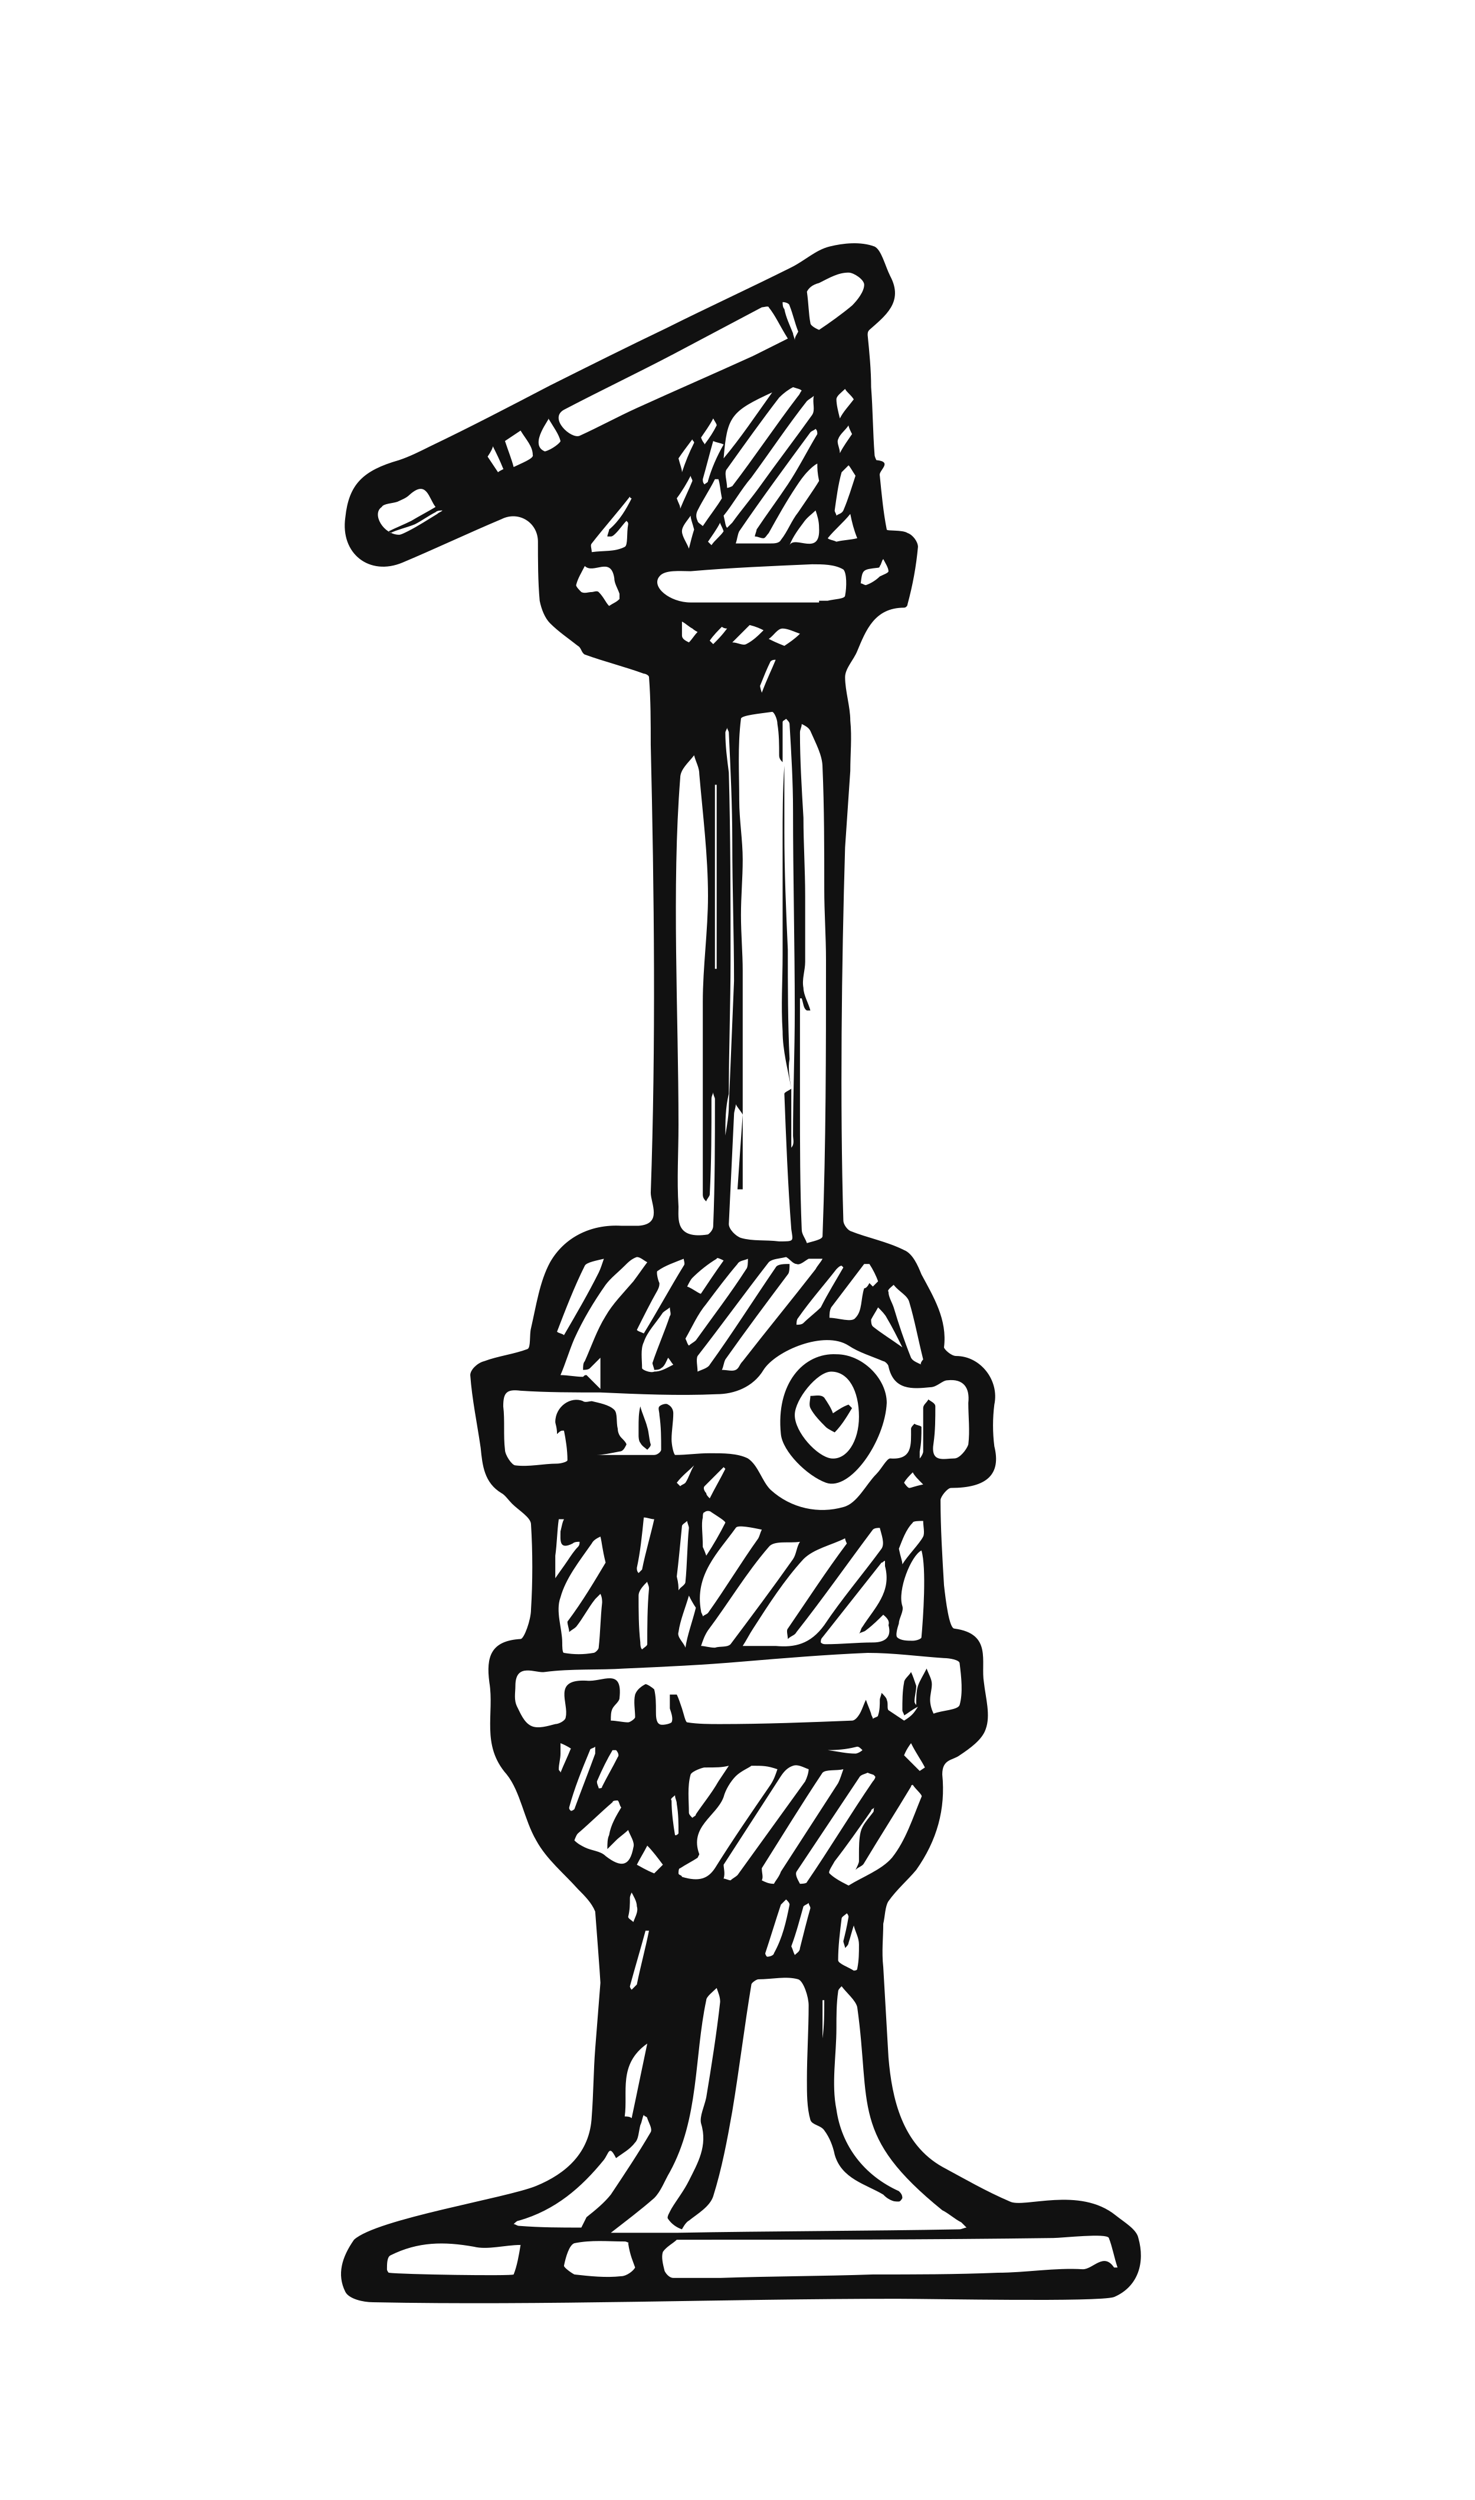 <?xml version="1.0" encoding="utf-8"?>
<!-- Generator: Adobe Illustrator 19.1.0, SVG Export Plug-In . SVG Version: 6.00 Build 0)  -->
<svg version="1.1" id="Layer_1" xmlns="http://www.w3.org/2000/svg" xmlns:xlink="http://www.w3.org/1999/xlink" x="0px" y="0px"
	 width="85px" height="144px" viewBox="0 0 85 144" style="enable-background:new 0 0 85 144;" xml:space="preserve">
<style type="text/css">
	.st0{fill-rule:evenodd;clip-rule:evenodd;fill:#111111;}
</style>
<g>
	<path class="st0" d="M30.9,125.9c1.7-0.7,3.1-1.9,3.2-4c0.1-1.3,0.1-2.6,0.2-3.9c0.1-1.3,0.2-2.5,0.3-3.8c0-0.2-0.3-4.1-0.3-4.1
		c-0.2-0.5-0.6-0.9-1-1.3c-0.8-0.9-1.8-1.7-2.4-2.8c-0.7-1.2-0.9-2.8-1.7-3.8c-1.5-1.7-0.7-3.5-1-5.3c-0.2-1.5,0.1-2.4,1.8-2.5
		c0.2,0,0.6-1.1,0.6-1.7c0.1-1.6,0.1-3.3,0-4.9c0-0.4-0.7-0.8-1.1-1.2c-0.2-0.2-0.4-0.5-0.6-0.6c-1-0.6-1.1-1.6-1.2-2.6
		c-0.2-1.4-0.5-2.8-0.6-4.2c0-0.3,0.4-0.7,0.8-0.8c0.8-0.3,1.7-0.4,2.5-0.7c0.2-0.1,0.1-0.8,0.2-1.2c0.3-1.3,0.5-2.7,1.1-3.8
		c0.8-1.4,2.3-2.2,4.1-2.1c0.3,0,0.7,0,1,0c1.4-0.1,0.7-1.3,0.7-1.9c0.3-8.5,0.2-17.3,0-25.8c0-1.3,0-2.6-0.1-3.9
		c0-0.1-0.2-0.2-0.3-0.2c-1.1-0.4-2.3-0.7-3.4-1.1c-0.2-0.1-0.2-0.4-0.4-0.5c-0.5-0.4-1.1-0.8-1.6-1.3c-0.3-0.3-0.5-0.8-0.6-1.3
		c-0.1-1.1-0.1-2.3-0.1-3.4c0-1.1-1.1-1.8-2.1-1.3c-1.9,0.8-3.8,1.7-5.7,2.5c-1.9,0.8-3.6-0.5-3.3-2.6c0.2-1.9,1-2.7,3.1-3.3
		c0.6-0.2,1.2-0.5,1.8-0.8c2.3-1.1,4.6-2.3,6.9-3.5c2.2-1.1,4.4-2.2,6.7-3.3c2.4-1.2,4.8-2.3,7.2-3.5c0.8-0.4,1.4-1,2.2-1.2
		c0.8-0.2,1.8-0.3,2.6,0c0.4,0.2,0.6,1.1,0.9,1.7c0.8,1.5-0.3,2.3-1.2,3.1c-0.1,0.1-0.1,0.2-0.1,0.3c0.1,1,0.2,2,0.2,3
		c0.1,1.3,0.1,2.6,0.2,3.9c0,0.1,0.1,0.3,0.1,0.3c1,0.1,0.1,0.6,0.2,0.9c0.1,1,0.2,2.1,0.4,3.1c0,0.1,0.9,0,1.2,0.2
		c0.3,0.1,0.6,0.5,0.6,0.8c-0.1,1.1-0.3,2.2-0.6,3.3c0,0.1-0.1,0.2-0.2,0.2c-1.7,0-2.2,1.3-2.7,2.5c-0.2,0.5-0.7,1-0.7,1.5
		c0,0.8,0.3,1.7,0.3,2.5c0.1,1,0,1.9,0,2.9c-0.1,1.5-0.2,2.9-0.3,4.4c-0.2,6.7-0.3,14.8-0.1,21.5c0,0.2,0.2,0.5,0.4,0.6
		c1,0.4,2.1,0.6,3.1,1.1c0.5,0.2,0.8,0.9,1,1.4c0.7,1.3,1.5,2.6,1.3,4.2c0,0.1,0.4,0.5,0.7,0.5c1.4,0,2.5,1.4,2.2,2.8
		c-0.1,0.8-0.1,1.6,0,2.4c0.4,1.6-0.4,2.4-2.5,2.4c-0.2,0-0.6,0.5-0.6,0.7c0,1.6,0.1,3.2,0.2,4.9c0.1,0.9,0.3,2.5,0.6,2.5
		c2.2,0.3,1.5,1.9,1.7,3.1c0.1,0.9,0.4,1.9,0.1,2.7c-0.2,0.6-0.9,1.1-1.5,1.5c-0.4,0.3-1,0.2-1,1.1c0.2,2-0.3,3.8-1.5,5.5
		c-0.5,0.6-1.1,1.1-1.6,1.8c-0.2,0.3-0.2,0.9-0.3,1.3c0,0.8-0.1,1.6,0,2.5c0.1,1.7,0.2,3.5,0.3,5.2c0.2,2.4,0.8,5,3.1,6.3
		c1.3,0.7,2.5,1.4,3.9,2c0.8,0.4,4-0.9,6.1,0.8c0.5,0.4,1.2,0.8,1.3,1.3c0.4,1.4,0,2.8-1.4,3.4c-0.9,0.3-10.4,0.1-12.5,0.1
		c-9.9,0-20.4,0.4-30.2,0.2c-0.6,0-1.4-0.2-1.6-0.6c-0.5-1-0.2-2,0.5-3C21.7,127.8,29.2,126.6,30.9,125.9L30.9,125.9z M45.6,62.7
		L45.6,62.7L45.6,62.7c0,1.1,0,2.3,0,3.4c0.2-0.2,0.1-0.5,0.1-0.7c0-2.4,0.1-4.8,0.1-7.2c0-3.8-0.1-7.7-0.1-11.5
		c0-1.7-0.1-3.3-0.2-5c0-0.1-0.1-0.2-0.2-0.3c-0.1,0.1-0.2,0.1-0.2,0.2c0,0.6,0,1.3,0,1.9c0,0.1,0,0.2,0,0.4
		c-0.1-0.1-0.2-0.2-0.2-0.4c0-0.6,0-1.2-0.1-1.8c0-0.3-0.2-0.7-0.3-0.7c-0.7,0.1-1.8,0.2-1.8,0.4c-0.2,1.6-0.1,3.1-0.1,4.7
		c0,1.1,0.2,2.3,0.2,3.4c0,1.1-0.1,2.1-0.1,3.2c0,1.1,0.1,2.2,0.1,3.2c0,1.3,0,2.5,0,3.8c0,1.5,0,3,0,4.5l0,0
		c-0.1-0.2-0.3-0.4-0.4-0.6c0,0.2-0.1,0.4-0.1,0.6c-0.1,2.1-0.2,4.2-0.3,6.3c0,0.3,0.4,0.7,0.7,0.8c0.7,0.2,1.4,0.1,2.2,0.2
		c0.9,0,0.8,0,0.7-0.7c-0.2-2.6-0.3-5.2-0.4-7.8C45.2,62.9,45.5,62.8,45.6,62.7L45.6,62.7z M49.4,115.6c-0.1-0.4-0.6-0.8-0.9-1.2
		c-0.1,0.1-0.2,0.2-0.2,0.3c-0.1,0.7-0.1,1.4-0.1,2.1c0,1.6-0.3,3.2,0,4.7c0.3,2.1,1.6,3.8,3.6,4.7c0.1,0.1,0.2,0.2,0.2,0.4
		c0,0-0.1,0.2-0.2,0.2c-0.2,0-0.3,0-0.5-0.1c-0.2-0.1-0.3-0.2-0.4-0.3c-1-0.6-2.4-0.9-2.8-2.3c-0.1-0.5-0.3-1-0.6-1.4
		c-0.2-0.3-0.7-0.3-0.8-0.6c-0.2-0.7-0.2-1.5-0.2-2.3c0-1.4,0.1-2.9,0.1-4.3c0-0.5-0.3-1.4-0.6-1.5c-0.7-0.2-1.5,0-2.3,0
		c-0.1,0-0.4,0.2-0.4,0.3c-0.4,2.4-0.7,4.9-1.1,7.3c-0.3,1.7-0.6,3.3-1.1,4.9c-0.2,0.6-0.9,1-1.4,1.4c-0.2,0.1-0.4,0.5-0.4,0.5
		c-0.3-0.1-0.6-0.3-0.8-0.6c-0.1-0.1,0.1-0.4,0.2-0.6c0.3-0.5,0.7-1,1-1.6c0.5-1,1.1-2,0.7-3.3c-0.1-0.4,0.2-1,0.3-1.5
		c0.3-1.8,0.6-3.7,0.8-5.5c0-0.3-0.1-0.5-0.2-0.8c-0.2,0.2-0.6,0.5-0.6,0.7c-0.7,3.3-0.4,6.8-2.1,9.9c-0.3,0.5-0.5,1.1-0.9,1.5
		c-0.8,0.7-1.6,1.3-2.5,2c1.3,0,2.6,0,3.8,0c5.4-0.1,10.9-0.1,16.3-0.2c0.1,0,0.3-0.1,0.4-0.1c-0.1-0.1-0.2-0.2-0.3-0.3
		c-0.4-0.2-0.7-0.5-1.1-0.7C49,123,50.2,121.3,49.4,115.6L49.4,115.6z M34.4,83.8L34.4,83.8c0.9,0,2.1,0,3.3,0
		c0.2,0,0.4-0.2,0.4-0.3c0-0.7,0-1.3-0.1-2c0-0.2-0.1-0.4,0-0.5c0.1-0.1,0.4-0.2,0.5-0.1c0.2,0.1,0.3,0.3,0.3,0.5
		c0,0.5-0.1,1-0.1,1.5c0,0.3,0.1,0.8,0.2,0.9c0.7,0,1.3-0.1,2-0.1c0.8,0,1.6,0,2.2,0.3c0.6,0.4,0.8,1.3,1.3,1.8
		c1.2,1.1,2.8,1.4,4.2,1c0.8-0.2,1.3-1.3,1.9-1.9c0.3-0.3,0.6-0.9,0.8-0.9c1.3,0.1,1.2-0.8,1.2-1.7c0-0.1,0.1-0.2,0.2-0.3
		c0.1,0.1,0.4,0.1,0.4,0.2c0,0.5,0,0.9-0.1,1.4c0,0.1,0,0.3,0,0.4c0.1-0.1,0.2-0.3,0.2-0.4c0-0.8,0-1.6,0-2.5c0-0.2,0.2-0.3,0.3-0.5
		c0.1,0.1,0.4,0.2,0.4,0.4c0,0.7,0,1.4-0.1,2.1c-0.2,1.2,0.6,0.9,1.2,0.9c0.3,0,0.7-0.5,0.8-0.8c0.1-0.8,0-1.6,0-2.4
		c0.1-0.9-0.3-1.4-1.2-1.3c-0.3,0-0.6,0.4-1,0.4c-1,0.1-2.1,0.2-2.4-1.2c0-0.1-0.2-0.3-0.3-0.3c-0.7-0.3-1.4-0.5-2-0.9
		c-1.4-0.9-4.2,0.3-4.9,1.4c-0.6,1-1.7,1.4-2.7,1.4c-2.2,0.1-4.5,0-6.7-0.1c-1.5,0-3.1,0-4.6-0.1c-0.8-0.1-1,0.1-1,0.9
		c0.1,0.8,0,1.7,0.1,2.5c0,0.3,0.4,0.9,0.6,0.9c0.8,0.1,1.6-0.1,2.4-0.1c0.2,0,0.6-0.1,0.6-0.2c0-0.6-0.1-1.2-0.2-1.7
		c0,0-0.1,0-0.1,0c-0.1,0-0.2,0.1-0.3,0.2C32.1,82.2,32,82,32,81.9c0-0.9,0.9-1.5,1.6-1.2c0.1,0.1,0.4,0,0.5,0
		c0.4,0.1,1,0.2,1.3,0.5c0.2,0.2,0.1,0.7,0.2,1.1c0,0.2,0.1,0.4,0.2,0.5c0.1,0.1,0.3,0.3,0.3,0.4c-0.1,0.2-0.2,0.4-0.4,0.4
		C35.2,83.7,34.7,83.8,34.4,83.8L34.4,83.8z M52.9,98.3L52.9,98.3c-0.4,0.2-0.6,0.4-0.8,0.5c0-0.1-0.1-0.2-0.1-0.3
		c0-0.5,0-1.1,0.1-1.6c0-0.2,0.3-0.4,0.4-0.6c0.1,0.2,0.2,0.5,0.3,0.8c0,0.3-0.1,0.6-0.1,0.9c0,0.1,0.1,0.2,0.1,0.2
		c0-0.4,0-0.8,0.1-1.1c0.1-0.3,0.3-0.6,0.5-1c0.1,0.3,0.3,0.6,0.3,0.9c0,0.3-0.1,0.6-0.1,0.9c0,0.3,0.1,0.6,0.2,0.8
		c0.5-0.2,1.4-0.2,1.5-0.5c0.2-0.7,0.1-1.6,0-2.4c0-0.2-0.6-0.3-0.9-0.3c-1.5-0.1-2.9-0.3-4.4-0.3c-2.4,0.1-4.8,0.3-7.2,0.5
		c-2.3,0.2-4.5,0.3-6.8,0.4c-1.5,0.1-3.1,0-4.6,0.2c-0.5,0.1-1.7-0.6-1.7,0.8c0,0.4-0.1,0.8,0.1,1.2c0.2,0.4,0.4,0.9,0.8,1.1
		c0.4,0.2,1,0,1.4-0.1c0.2,0,0.6-0.2,0.6-0.4c0.2-0.8-0.8-2.2,1.2-2.1c0.9,0.1,2.1-0.8,1.9,1c0,0.2-0.3,0.4-0.4,0.6
		c-0.1,0.2-0.1,0.4-0.1,0.7c0.3,0,0.7,0.1,1,0.1c0.1,0,0.4-0.2,0.4-0.3c0-0.4-0.1-0.9,0-1.3c0.1-0.3,0.4-0.5,0.6-0.6
		c0.1,0,0.4,0.2,0.5,0.3c0.1,0.4,0.1,0.8,0.1,1.3c0,0.2,0,0.6,0.2,0.7c0.1,0.1,0.6,0,0.7-0.1c0.1-0.2,0-0.5-0.1-0.8
		c0-0.3,0-0.5,0-0.8c0.1,0,0.4,0,0.4,0c0.1,0.2,0.2,0.5,0.3,0.8c0.1,0.3,0.2,0.8,0.3,0.8c0.6,0.1,1.3,0.1,1.9,0.1
		c2.5,0,5.1-0.1,7.6-0.2c0.2,0,0.4-0.3,0.5-0.5c0.1-0.2,0.2-0.5,0.3-0.7c0.1,0.3,0.2,0.5,0.3,0.8c0,0.1,0.1,0.2,0.1,0.3
		c0.1-0.1,0.3-0.1,0.3-0.2c0.1-0.3,0.1-0.6,0.1-0.9c0-0.1,0.1-0.3,0.1-0.4c0.1,0.1,0.3,0.3,0.3,0.4c0.1,0.2,0,0.5,0.1,0.6
		c0.3,0.2,0.6,0.4,0.9,0.6C52.6,98.8,52.7,98.6,52.9,98.3L52.9,98.3z M39,129L39,129c-0.2,0.2-0.6,0.4-0.8,0.7
		c-0.1,0.3,0,0.7,0.1,1.1c0.1,0.2,0.3,0.4,0.5,0.4c0.9,0,1.8,0,2.7,0c2.9-0.1,5.9-0.1,8.8-0.2c2.4,0,4.8,0,7.2-0.1
		c1.6,0,3.3-0.3,4.9-0.2c0.6,0,1.2-1,1.8-0.1c0,0,0.1,0,0.2,0c-0.2-0.6-0.3-1.2-0.5-1.7c-0.1-0.3-2.7,0-3.2,0
		C53.6,129,46.3,129,39,129L39,129z M40.8,71.1L40.8,71.1c0,0,0.3-0.2,0.3-0.5c0.1-2.4,0.1-4.8,0.1-7.3c0-0.1-0.1-0.2-0.1-0.4
		c0,0.1-0.1,0.2-0.1,0.4c0,1.8,0,3.6-0.1,5.5c0,0.1-0.2,0.3-0.2,0.4c-0.1-0.1-0.2-0.2-0.2-0.4c0-0.6,0-1.3,0-1.9c0-3.1,0-6.1,0-9.2
		c0-2,0.3-4.1,0.3-6.1c0-2.3-0.3-4.7-0.5-7c0-0.4-0.2-0.7-0.3-1.1c-0.3,0.4-0.8,0.8-0.8,1.3c-0.5,6.3-0.1,13.6-0.1,20
		c0,1.6-0.1,3.1,0,4.7C39.1,70.2,38.9,71.4,40.8,71.1L40.8,71.1z M46.2,57.5L46.2,57.5c0,0-0.1,0-0.1,0c0,2,0,4,0,6
		c0,2.4,0,4.9,0.1,7.3c0,0.3,0.2,0.5,0.3,0.8c0.3-0.1,0.9-0.2,0.9-0.4c0.2-5.3,0.2-10.6,0.2-15.9c0-1.4-0.1-2.7-0.1-4.1
		c0-2.3,0-4.7-0.1-7c0-0.7-0.4-1.4-0.7-2.1c-0.1-0.2-0.3-0.3-0.5-0.4c0,0.2-0.1,0.3-0.1,0.5c0,1.6,0.1,3.2,0.2,4.9
		c0,1.5,0.1,3,0.1,4.5c0,1.3,0,2.5,0,3.8c0,0.5-0.2,1-0.1,1.5c0,0.4,0.3,0.9,0.4,1.3c-0.1,0-0.1,0-0.2,0
		C46.3,58.1,46.3,57.8,46.2,57.5L46.2,57.5z M45.4,19.5L45.4,19.5c-0.5-0.8-0.7-1.3-1.1-1.8c0-0.1-0.3,0-0.4,0
		c-1.7,0.9-3.4,1.8-5.1,2.7c-2.1,1.1-4.2,2.1-6.3,3.2c-0.9,0.5,0.4,1.7,0.9,1.5c1.1-0.5,2.2-1.1,3.3-1.6c2.2-1,4.5-2,6.7-3
		C44,20.2,44.6,19.9,45.4,19.5L45.4,19.5z M44.7,94.8L44.7,94.8c1.1,0.1,2-0.1,2.8-1.2c1-1.5,2.2-2.9,3.3-4.4c0.2-0.3,0-0.8-0.1-1.2
		c-0.1,0-0.3,0-0.4,0.1c-1.5,2-2.9,4-4.4,5.9c-0.1,0.2-0.3,0.2-0.5,0.4c0-0.2-0.1-0.5,0-0.6c1.1-1.6,2.2-3.3,3.4-4.9
		c0,0-0.1-0.2-0.1-0.3c-0.8,0.4-1.8,0.6-2.4,1.2c-1.1,1.2-2,2.6-2.9,4c-0.2,0.3-0.4,0.7-0.6,1c0.3,0,0.7,0,1,0
		C44.1,94.8,44.4,94.8,44.7,94.8L44.7,94.8z M47.2,34.7L47.2,34.7c0,0,0-0.1,0-0.1c0.2,0,0.3,0,0.5,0c0.4-0.1,1-0.1,1-0.3
		c0.1-0.5,0.1-1.3-0.1-1.5c-0.5-0.3-1.2-0.3-1.8-0.3c-2.3,0.1-4.7,0.2-7,0.4c-0.6,0-1.5-0.1-1.8,0.3c-0.5,0.6,0.6,1.5,1.8,1.5
		C42.2,34.7,44.7,34.7,47.2,34.7L47.2,34.7z M45.3,72.4L45.3,72.4c-0.4,0.1-0.8,0.1-1,0.3c-1.4,1.8-2.7,3.6-4.1,5.4
		c-0.1,0.2,0,0.6,0,0.9c0.2-0.1,0.6-0.2,0.7-0.4c1.3-1.8,2.5-3.7,3.8-5.6c0.1-0.2,0.5-0.2,0.8-0.2c0,0.2,0,0.5-0.1,0.6
		c-1.2,1.6-2.4,3.2-3.6,4.9c-0.1,0.2-0.1,0.4-0.2,0.6c0.3,0,0.6,0.1,0.8,0c0.2-0.1,0.2-0.3,0.4-0.5c1.4-1.8,2.8-3.5,4.2-5.3
		c0.1-0.2,0.3-0.4,0.4-0.6c-0.3,0-0.6,0-0.8,0c-0.2,0.1-0.5,0.4-0.7,0.3C45.7,72.8,45.5,72.5,45.3,72.4L45.3,72.4z M29.6,131
		c0.2-0.5,0.3-1.1,0.4-1.7c-0.9,0-1.9,0.3-2.7,0.1c-1.7-0.3-3.2-0.3-4.8,0.5c-0.2,0.1-0.2,0.5-0.2,0.8c0,0.1,0.1,0.2,0.1,0.2
		C23.1,131,29.5,131.1,29.6,131L29.6,131z M43.3,101.7L43.3,101.7c-0.1,0.1-0.6,0.3-0.9,0.6c-0.3,0.3-0.6,0.8-0.7,1.2
		c-0.4,1.1-2,1.7-1.4,3.3c0,0-0.1,0.2-0.1,0.2c-0.3,0.2-0.7,0.4-1,0.6c-0.1,0-0.1,0.2-0.1,0.3c0,0.1,0.2,0.1,0.2,0.2
		c1,0.3,1.5,0.1,1.9-0.5c1-1.6,2.1-3.2,3.2-4.8c0.2-0.3,0.3-0.6,0.4-0.9C44.2,101.7,44,101.7,43.3,101.7L43.3,101.7z M33.5,128.3
		L33.5,128.3c0.1-0.2,0.2-0.4,0.3-0.6c0.5-0.4,1-0.8,1.4-1.3c0.8-1.2,1.6-2.4,2.3-3.6c0.1-0.2-0.1-0.5-0.2-0.8
		c0-0.1-0.2-0.1-0.2-0.2c-0.1,0.2-0.1,0.4-0.2,0.6c-0.1,0.4-0.1,0.8-0.3,1c-0.3,0.4-0.7,0.6-1.1,0.9c-0.4-0.8-0.4-0.3-0.7,0.1
		c-1.3,1.6-2.8,2.9-4.9,3.5c-0.1,0-0.2,0.1-0.3,0.2c0.1,0,0.2,0.1,0.3,0.1C31.2,128.3,32.3,128.3,33.5,128.3L33.5,128.3z M41.2,94.9
		L41.2,94.9c0.3-0.1,0.7,0,0.9-0.2c1.2-1.6,2.4-3.2,3.6-4.9c0.2-0.3,0.2-0.7,0.4-1c-0.6,0.1-1.5-0.1-1.8,0.3
		c-1.3,1.5-2.3,3.2-3.5,4.8c-0.2,0.3-0.3,0.6-0.4,0.9C40.6,94.8,40.9,94.9,41.2,94.9L41.2,94.9z M34.9,90L34.9,90
		c-0.2-0.8-0.2-1.1-0.3-1.5c-0.2,0.1-0.4,0.2-0.5,0.4c-0.7,1-1.5,2-1.8,3.1c-0.3,0.8,0.1,1.8,0.1,2.6c0,0.2,0,0.6,0.1,0.6
		c0.6,0.1,1.1,0.1,1.7,0c0.1,0,0.3-0.2,0.3-0.3c0.1-0.9,0.1-1.7,0.2-2.6c0-0.1,0-0.3-0.1-0.5c-0.1,0.1-0.2,0.2-0.3,0.3
		c-0.4,0.5-0.7,1.1-1.1,1.6c-0.1,0.1-0.3,0.2-0.4,0.3c0-0.2-0.1-0.4-0.1-0.6C33.6,92.2,34.3,91,34.9,90L34.9,90z M47.2,27.7
		L47.2,27.7c-0.1-0.5-0.1-0.7-0.1-1c-0.2,0.1-0.4,0.3-0.5,0.4c-0.3,0.3-0.5,0.6-0.7,0.9c-0.6,0.9-1.1,1.8-1.6,2.7
		c-0.1,0.1-0.2,0.3-0.3,0.3c-0.2,0-0.3-0.1-0.5-0.1c0-0.1,0.1-0.3,0.1-0.4c0.6-0.9,1.2-1.7,1.8-2.6c0.6-0.9,1.1-1.9,1.7-2.9
		c0-0.1,0-0.2-0.1-0.3c-0.1,0.1-0.2,0.1-0.3,0.2c-1.4,1.9-2.8,3.8-4.1,5.7c-0.1,0.2-0.1,0.4-0.2,0.7c0.2,0,0.4,0,0.5,0
		c0.5,0,1,0,1.5,0c0.2,0,0.5,0,0.6-0.2c0.4-0.5,0.6-1.1,1-1.6C46.4,28.9,46.9,28.2,47.2,27.7L47.2,27.7z M33.8,79.2L33.8,79.2
		c0.3,0.3,0.5,0.5,0.8,0.8c0-0.4,0-0.8,0-1.3c0-0.2,0-0.3,0-0.5c-0.2,0.2-0.4,0.4-0.6,0.6c-0.1,0.1-0.3,0.1-0.4,0.1
		c0-0.2,0-0.4,0.1-0.5c0.4-0.9,0.7-1.8,1.2-2.6c0.4-0.7,1-1.3,1.6-2c0.3-0.4,0.5-0.7,0.8-1.1c-0.2-0.1-0.4-0.3-0.6-0.3
		c-0.3,0.1-0.5,0.3-0.7,0.5c-0.4,0.4-0.8,0.7-1.1,1.1c-0.7,1-1.3,2-1.8,3.1c-0.3,0.7-0.5,1.4-0.8,2.1c0.4,0,0.9,0.1,1.3,0.1
		C33.7,79.2,33.7,79.2,33.8,79.2L33.8,79.2z M48.9,108.6L48.9,108.6c0.8-0.5,1.9-0.9,2.5-1.6c0.8-1,1.2-2.3,1.7-3.5
		c0.1-0.1-0.3-0.4-0.5-0.7c0,0-0.1,0-0.1,0.1c-0.9,1.5-1.8,2.9-2.7,4.4c-0.1,0.2-0.3,0.2-0.5,0.4c0.1-0.2,0.2-0.4,0.2-0.5
		c0-0.1,0-0.2,0-0.4c0-0.4,0-0.9,0.1-1.3c0.1-0.4,0.4-0.7,0.7-1.1c0.1-0.1,0-0.2,0.1-0.3c-0.1,0.1-0.2,0.1-0.2,0.2
		c-0.7,1-1.4,2-2.1,2.9c-0.1,0.2-0.4,0.6-0.3,0.7C48,108.1,48.3,108.3,48.9,108.6L48.9,108.6z M43.9,108.3L43.9,108.3
		c0.2,0.1,0.4,0.2,0.7,0.2c0.1-0.2,0.3-0.4,0.4-0.7c1.1-1.7,2.2-3.4,3.3-5.1c0.1-0.2,0.2-0.5,0.3-0.8c-0.4,0.1-1,0-1.2,0.2
		c-1.2,1.8-2.3,3.6-3.5,5.5C43.9,107.9,44,108.1,43.9,108.3L43.9,108.3z M50.9,93L50.9,93c-0.3,0.3-0.6,0.6-1,0.9
		c-0.1,0.1-0.3,0.1-0.4,0.2c0.1-0.1,0.1-0.3,0.2-0.4c0.7-1.1,1.7-2,1.3-3.5c0-0.1,0-0.2,0-0.3c-0.1,0-0.1,0.1-0.2,0.1
		c-1.1,1.4-2.3,2.9-3.4,4.3c-0.1,0.1-0.1,0.2-0.1,0.3c0.1,0.1,0.2,0.1,0.3,0.1c0.9,0,1.8-0.1,2.7-0.1c0.7,0,1.1-0.3,0.9-1
		C51.3,93.3,51,93.1,50.9,93L50.9,93z M41.7,108.2L41.7,108.2c0.1,0,0.3,0.1,0.4,0.1c0.1-0.1,0.3-0.2,0.4-0.3
		c1.3-1.8,2.6-3.6,3.9-5.4c0.1-0.2,0.2-0.5,0.2-0.7c-0.3-0.1-0.6-0.3-0.9-0.2c-0.3,0.1-0.5,0.3-0.7,0.6c-1.1,1.7-2.2,3.4-3.3,5.1
		C41.7,107.6,41.8,107.9,41.7,108.2L41.7,108.2z M40.4,92.8L40.4,92.8c0,0.1,0.1,0.2,0.1,0.3c0.1-0.1,0.2-0.1,0.3-0.2
		c1-1.4,1.9-2.9,2.9-4.3c0.1-0.2,0.1-0.3,0.2-0.5c-0.5-0.1-1.4-0.3-1.5-0.1C41.4,89.4,40,90.7,40.4,92.8L40.4,92.8z M36.2,129.2
		L36.2,129.2c0.1,0-0.1-0.1-0.2-0.1c-1,0-1.9-0.1-2.9,0.1c-0.3,0.1-0.5,0.8-0.6,1.3c0,0.1,0.4,0.4,0.6,0.5c0.9,0.1,1.8,0.2,2.7,0.1
		c0.3,0,0.7-0.3,0.8-0.5C36.5,130.3,36.3,129.9,36.2,129.2L36.2,129.2z M46.5,16.8L46.5,16.8c0.1,0.7,0.1,1.3,0.2,1.8
		c0,0.2,0.5,0.4,0.5,0.4c0.6-0.4,1.3-0.9,1.9-1.4c0.3-0.3,0.7-0.8,0.7-1.2c0-0.3-0.6-0.7-0.9-0.7c-0.6,0-1.1,0.3-1.7,0.6
		C46.8,16.4,46.6,16.6,46.5,16.8L46.5,16.8z M50,102.1L50,102.1c-0.2,0.1-0.4,0.1-0.5,0.3c-1.2,1.8-2.4,3.6-3.6,5.4
		c-0.1,0.2,0.1,0.5,0.2,0.7c0,0,0.4,0,0.4-0.1c1.3-1.9,2.5-3.9,3.8-5.8c0.1-0.1,0.2-0.3,0.1-0.3C50.4,102.2,50.2,102.2,50,102.1
		L50,102.1z M41.7,29.7L41.7,29.7c0.1,0.4,0.1,0.6,0.2,0.7c0.1-0.1,0.2-0.2,0.3-0.3c0.5-0.7,1.1-1.4,1.6-2.1c1-1.4,2-2.7,3-4.1
		c0.2-0.3,0-0.7,0.1-1.1c-0.1,0.1-0.3,0.2-0.4,0.3c-1.1,1.4-2.1,2.9-3.2,4.4C42.7,28.2,42.2,29.1,41.7,29.7L41.7,29.7z M41.8,65.4
		L41.8,65.4C41.8,65.4,41.8,65.4,41.8,65.4c0.1-0.6,0.2-1.2,0.2-1.7c0.1-2.4,0.2-4.8,0.3-7.2c0-2.7-0.1-5.3-0.1-8
		c0-2.1-0.1-4.2-0.2-6.3c0-0.1-0.1-0.2-0.1-0.3c0,0.1-0.1,0.2-0.1,0.3c0,0.8,0.1,1.5,0.2,2.3c0.1,3.6,0.1,7.2,0.1,10.8
		c0,2.6-0.1,5.1-0.1,7.7C41.8,63.8,41.8,64.6,41.8,65.4L41.8,65.4z M35.8,104.1L35.8,104.1c-0.1-0.1-0.1-0.3-0.2-0.4
		c-0.1,0-0.3,0-0.3,0.1c-0.7,0.6-1.3,1.2-2,1.8c-0.1,0.1-0.2,0.4-0.2,0.4c0.2,0.2,0.4,0.3,0.6,0.4c0.4,0.2,0.9,0.2,1.2,0.5
		c0.9,0.7,1.4,0.6,1.6-0.5c0.1-0.3-0.2-0.7-0.3-1c-0.2,0.2-0.5,0.4-0.7,0.6c-0.2,0.2-0.4,0.4-0.5,0.5c0-0.3,0-0.6,0.1-0.8
		C35.2,105.1,35.5,104.6,35.8,104.1L35.8,104.1z M53.1,89.3c-0.6,0.3-1.4,2.3-1.1,3.2c0.1,0.3-0.2,0.7-0.2,1
		c-0.1,0.3-0.2,0.7-0.1,0.8c0.2,0.2,0.6,0.2,0.9,0.2c0.2,0,0.5-0.1,0.5-0.2C53.2,93.2,53.4,90.3,53.1,89.3L53.1,89.3z M45.7,22.3
		L45.7,22.3c-0.2,0.1-0.5,0.3-0.8,0.6c-1,1.3-2,2.7-3,4.1c-0.2,0.2,0,0.7,0,1.1c0.1,0,0.3-0.1,0.3-0.1c1.3-1.7,2.5-3.5,3.8-5.2
		c0.1-0.1,0.1-0.2,0.2-0.3C46.1,22.4,46,22.4,45.7,22.3L45.7,22.3z M23,30.8L23,30.8c0.1,0,0.3-0.1,0.5-0.2c0.6-0.3,1.2-0.7,1.7-1
		c0.1-0.1,0.2-0.1,0.3-0.2c-0.1,0-0.3,0-0.4,0.1c-0.4,0.2-0.8,0.5-1.2,0.7c-0.5,0.2-1,0.3-1.4,0.5c0,0-0.1-0.1-0.1-0.1
		c0.4-0.2,0.9-0.4,1.3-0.6c0.5-0.3,0.9-0.5,1.4-0.8c-0.4-0.5-0.5-1.6-1.5-0.7c-0.2,0.2-0.5,0.3-0.7,0.4c-0.3,0.1-0.8,0.1-0.9,0.3
		C21.4,29.6,22.1,30.8,23,30.8L23,30.8z M50.1,73.9L50.1,73.9c0.1,0.1,0.1,0.1,0.2,0.2c0.1-0.1,0.3-0.3,0.3-0.3
		c-0.1-0.3-0.3-0.7-0.5-1c0,0-0.3,0-0.3,0c-0.6,0.8-1.3,1.7-1.9,2.5c-0.1,0.2-0.1,0.4-0.1,0.6c0.5,0,1.3,0.3,1.5,0
		c0.4-0.4,0.3-1.1,0.5-1.7C49.9,74.2,50,74.1,50.1,73.9L50.1,73.9z M39.5,77.1L39.5,77.1c0.1,0.2,0.1,0.3,0.2,0.4
		c0.1-0.1,0.3-0.2,0.4-0.3c1-1.4,2-2.7,2.9-4.1c0.1-0.1,0.1-0.4,0.1-0.6c-0.2,0.1-0.5,0.1-0.6,0.3c-0.6,0.7-1.2,1.5-1.8,2.3
		C40.2,75.7,39.9,76.4,39.5,77.1L39.5,77.1z M36.7,76.6L36.7,76.6c0.1,0.1,0.2,0.1,0.4,0.2c0.8-1.3,1.5-2.6,2.3-3.9
		c0.1-0.1,0-0.3,0-0.4c-0.5,0.2-1.1,0.4-1.5,0.7c-0.1,0,0,0.5,0.1,0.7c0,0.1,0,0.2-0.1,0.4C37.5,75,37.1,75.8,36.7,76.6L36.7,76.6z
		 M32.1,76.7L32.1,76.7c0.1,0.1,0.3,0.1,0.4,0.2c0.7-1.2,1.4-2.4,2-3.6c0.1-0.2,0.2-0.5,0.3-0.8c-0.4,0.1-1,0.2-1.1,0.4
		C33.1,74.1,32.6,75.4,32.1,76.7L32.1,76.7z M40.6,101.8L40.6,101.8c-0.1,0-0.7,0.2-0.8,0.4c-0.2,0.7-0.1,1.5-0.1,2.2
		c0,0.1,0.1,0.2,0.2,0.3c0.1-0.1,0.2-0.1,0.2-0.2c0.4-0.6,0.9-1.2,1.3-1.9c0.2-0.3,0.4-0.6,0.6-0.9
		C41.6,101.8,41.3,101.8,40.6,101.8L40.6,101.8z M53.2,78.3L53.2,78.3c-0.3-1.2-0.5-2.3-0.8-3.3c-0.1-0.4-0.6-0.6-0.9-1
		c-0.1,0.1-0.4,0.3-0.3,0.4c0,0.3,0.2,0.6,0.3,0.9c0.3,1,0.6,1.9,1,2.9c0.1,0.2,0.4,0.3,0.6,0.4C53,78.6,53.1,78.4,53.2,78.3
		L53.2,78.3z M38.8,78.6L38.8,78.6c-0.1-0.1-0.2-0.3-0.3-0.4c-0.1,0.2-0.2,0.5-0.4,0.6c-0.1,0.1-0.3,0.1-0.4,0.1
		c0-0.1-0.1-0.3-0.1-0.4c0.3-0.9,0.7-1.8,1-2.7c0.1-0.1,0-0.3,0-0.5c-0.1,0.1-0.3,0.2-0.4,0.3c-0.4,0.6-0.9,1.1-1.1,1.7
		c-0.2,0.4-0.1,1-0.1,1.5c0,0.1,0.5,0.3,0.7,0.2C38.1,79,38.4,78.8,38.8,78.6L38.8,78.6z M35.1,34.9L35.1,34.9
		c0.3-0.2,0.4-0.2,0.6-0.4c0,0,0-0.2,0-0.3c-0.1-0.3-0.3-0.6-0.3-0.9c-0.2-1.3-1.2-0.2-1.7-0.7c-0.2,0.4-0.4,0.7-0.5,1.1
		c0,0.1,0.2,0.3,0.3,0.4c0.2,0.1,0.4,0,0.6,0c0.1,0,0.3-0.1,0.4,0C34.8,34.4,34.9,34.7,35.1,34.9L35.1,34.9z M44.5,22.6L44.5,22.6
		c-2.4,1.1-2.6,1.4-2.8,3.8C42.7,25.2,43.5,24,44.5,22.6L44.5,22.6z M36,121.9L36,121.9c0.1,0,0.3,0,0.4,0.1
		c0.3-1.4,0.6-2.9,0.9-4.3C35.6,118.9,36.2,120.5,36,121.9L36,121.9z M36.4,28.7L36.4,28.7c0,0-0.1,0-0.1-0.1
		c-0.7,0.9-1.5,1.8-2.2,2.7c-0.1,0.1,0,0.3,0,0.5c0.7-0.1,1.3,0,1.9-0.3c0.2-0.1,0.1-0.8,0.2-1.3c0-0.1,0-0.1-0.1-0.2
		c-0.2,0.2-0.4,0.5-0.6,0.7c-0.1,0.1-0.2,0.2-0.3,0.2c0,0-0.1,0-0.2,0c0-0.1,0.1-0.3,0.1-0.4C35.7,30,36.1,29.3,36.4,28.7L36.4,28.7
		z M48.9,110.4L48.9,110.4c0,0,0-0.1-0.1-0.2c-0.1,0.1-0.3,0.2-0.3,0.3c-0.1,0.8-0.2,1.6-0.2,2.4c0,0.2,0.6,0.4,0.9,0.6
		c0,0,0.2,0,0.2-0.1c0.1-0.5,0.1-0.9,0.1-1.4c0-0.4-0.2-0.7-0.3-1.1c-0.1,0.3-0.2,0.7-0.3,1c0,0.1-0.1,0.2-0.2,0.3
		c0-0.1-0.1-0.3-0.1-0.4C48.7,111.4,48.8,111,48.9,110.4L48.9,110.4z M39,90.8L39,90.8c0.1,0.4,0.1,0.6,0.1,0.8
		c0.1-0.2,0.4-0.3,0.4-0.5c0.1-1,0.1-2.1,0.2-3.1c0-0.1-0.1-0.3-0.1-0.4c-0.1,0.1-0.3,0.2-0.3,0.3C39.2,88.9,39.1,90,39,90.8
		L39,90.8z M41.2,55.8L41.2,55.8c0,0,0.1,0,0.1,0c0-3.5,0-7,0-10.6c0,0-0.1,0-0.1,0C41.2,48.8,41.2,52.3,41.2,55.8L41.2,55.8z
		 M48.6,73L48.6,73c-0.1-0.1-0.1-0.1-0.1-0.1c-0.1,0-0.2,0.1-0.3,0.2c-0.7,0.9-1.5,1.8-2.2,2.8c-0.1,0.1-0.1,0.3-0.1,0.4
		c0.1,0,0.3,0,0.4-0.1c0.3-0.3,0.7-0.6,1-0.9C47.7,74.5,48.2,73.7,48.6,73L48.6,73z M29.1,25.4L29.1,25.4c0.2,0.6,0.4,1.1,0.5,1.5
		c0.4-0.2,1.2-0.5,1.1-0.7c0-0.5-0.4-0.9-0.7-1.4C29.7,25,29.4,25.2,29.1,25.4L29.1,25.4z M37.4,91.5L37.4,91.5
		c0-0.2-0.1-0.3-0.1-0.4c-0.2,0.2-0.5,0.5-0.5,0.8c0,0.9,0,1.8,0.1,2.7c0,0.1,0,0.3,0.1,0.4c0.1-0.1,0.3-0.2,0.3-0.3
		C37.3,93.7,37.3,92.6,37.4,91.5L37.4,91.5z M40.5,89.1L40.5,89.1c0,0,0.1,0.2,0.2,0.5c0.4-0.6,0.8-1.3,1.1-1.9
		c0-0.1-0.5-0.4-0.8-0.6c-0.1-0.1-0.3-0.1-0.4,0c-0.1,0-0.1,0.2-0.1,0.3C40.4,87.8,40.5,88.3,40.5,89.1L40.5,89.1z M31.4,26
		c0.4-0.1,0.9-0.5,0.9-0.6c-0.1-0.4-0.4-0.8-0.7-1.3C31.8,24,30.4,25.6,31.4,26L31.4,26z M49.3,27.4L49.3,27.4
		c-0.2-0.3-0.3-0.5-0.4-0.6c-0.1,0.1-0.3,0.3-0.4,0.4c-0.2,0.7-0.3,1.5-0.4,2.2c0,0.1,0.1,0.2,0.1,0.3c0.1-0.1,0.3-0.1,0.4-0.3
		C48.9,28.7,49.1,28,49.3,27.4L49.3,27.4z M40.1,92.6L40.1,92.6c-0.2-0.3-0.3-0.5-0.4-0.7c-0.2,0.7-0.5,1.4-0.6,2.1
		c-0.1,0.3,0.3,0.6,0.4,0.9C39.6,94.2,39.9,93.4,40.1,92.6L40.1,92.6z M32.5,87.5L32.5,87.5c-0.1,0-0.2,0-0.3,0
		c-0.1,0.7-0.1,1.4-0.2,2.1c0,0.4,0,0.9,0,1.3c0.2-0.3,0.5-0.7,0.7-1c0.2-0.3,0.4-0.6,0.6-0.8c0.1-0.1,0.1-0.2,0.1-0.3
		c-0.1,0-0.3,0-0.4,0.1c-0.8,0.4-0.7-0.2-0.7-0.7C32.4,87.8,32.4,87.7,32.5,87.5L32.5,87.5z M51.8,89.2L51.8,89.2
		c0.1,0.5,0.2,0.7,0.2,0.9c0.3-0.5,1-1.2,1.2-1.6c0.1-0.2,0-0.6,0-0.9c-0.2,0-0.6,0-0.6,0.1C52.2,88.1,52,88.7,51.8,89.2L51.8,89.2z
		 M41.7,72.6L41.7,72.6c-0.2-0.1-0.4-0.2-0.4-0.1c-0.5,0.3-1,0.7-1.4,1.1c-0.1,0.1-0.2,0.3-0.3,0.5c0.3,0.1,0.8,0.5,0.8,0.4
		C40.8,73.9,41.2,73.3,41.7,72.6L41.7,72.6z M45.5,31.4L45.5,31.4c0.3-0.6,1.8,0.7,1.7-1c0-0.4-0.1-0.7-0.2-1
		c-0.2,0.2-0.5,0.4-0.7,0.7C46,30.5,45.7,30.9,45.5,31.4L45.5,31.4z M41.6,28.7L41.6,28.7c-0.1-0.5-0.1-0.8-0.2-1.1
		c-0.1,0-0.1,0-0.2,0c-0.3,0.6-0.7,1.2-1,1.8c-0.1,0.2-0.1,0.4,0,0.6c0,0.1,0.2,0.2,0.3,0.3C40.9,29.7,41.3,29.2,41.6,28.7
		L41.6,28.7z M45.5,109.7L45.5,109.7c0-0.1-0.1-0.2-0.2-0.3c-0.1,0.1-0.2,0.2-0.3,0.3c-0.3,0.9-0.6,1.9-0.9,2.8
		c0,0.1,0.1,0.2,0.1,0.2c0.2,0,0.4-0.1,0.4-0.2C45.1,111.6,45.3,110.7,45.5,109.7L45.5,109.7z M37.7,87.5L37.7,87.5
		c-0.2,0-0.4-0.1-0.6-0.1c-0.1,1-0.2,2-0.4,2.9c0,0.1,0,0.2,0.1,0.3c0.1-0.1,0.2-0.2,0.2-0.2C37.2,89.4,37.5,88.4,37.7,87.5
		L37.7,87.5z M37.7,107.9L37.7,107.9c0.2-0.2,0.5-0.5,0.5-0.5c-0.3-0.4-0.6-0.8-0.9-1.1c-0.2,0.4-0.4,0.7-0.6,1.1
		C36.9,107.5,37.2,107.7,37.7,107.9L37.7,107.9z M45.6,112.1L45.6,112.1c0.1,0.2,0.1,0.3,0.2,0.5c0.1-0.1,0.3-0.2,0.3-0.4
		c0.2-0.8,0.4-1.6,0.6-2.3c0-0.1-0.1-0.2-0.1-0.3c-0.1,0.1-0.2,0.1-0.3,0.2C46.1,110.5,45.9,111.3,45.6,112.1L45.6,112.1z M52,77.6
		L52,77.6c-0.3-0.6-0.6-1.2-0.9-1.7c-0.1-0.2-0.3-0.4-0.5-0.6c-0.1,0.2-0.3,0.5-0.4,0.7c0,0.1,0,0.3,0.1,0.4
		C50.8,76.8,51.3,77.1,52,77.6L52,77.6z M48.2,31.2L48.2,31.2c0.4-0.1,0.8-0.1,1.2-0.2c-0.2-0.5-0.3-0.9-0.4-1.4
		c-0.4,0.5-0.9,0.9-1.3,1.4C47.8,31.1,48,31.1,48.2,31.2L48.2,31.2z M49.6,33.6L49.6,33.6c0.1,0,0.2,0.1,0.3,0.1
		c0.3-0.1,0.6-0.3,0.8-0.5c0.2-0.1,0.5-0.2,0.5-0.3c0-0.2-0.2-0.5-0.3-0.7c-0.1,0.1-0.1,0.3-0.2,0.4c0,0.1-0.1,0.1-0.1,0.1
		C49.7,32.8,49.7,32.8,49.6,33.6L49.6,33.6z M41.7,25.6L41.7,25.6c-0.2-0.1-0.4-0.1-0.6-0.2c-0.2,0.7-0.4,1.5-0.6,2.2
		c0,0.1,0,0.2,0.1,0.3c0.1-0.1,0.2-0.1,0.2-0.2C41,27,41.3,26.3,41.7,25.6L41.7,25.6z M43.2,36L43.2,36c-0.3,0.3-0.6,0.6-1,1
		c0.3,0,0.6,0.2,0.8,0.1c0.4-0.2,0.7-0.5,1-0.8C43.8,36.2,43.6,36.1,43.2,36L43.2,36z M32.8,104.1L32.8,104.1c0,0.1,0,0.1,0.1,0.2
		c0.1,0,0.2-0.1,0.2-0.1c0.4-1.1,0.8-2.1,1.2-3.2c0-0.1,0-0.3,0-0.4c-0.1,0.1-0.3,0.1-0.3,0.2C33.5,102,33.1,103,32.8,104.1
		L32.8,104.1z M52.5,100.4L52.5,100.4c-0.3,0.4-0.4,0.7-0.4,0.7c0.3,0.3,0.6,0.6,0.9,0.9c0,0,0.3-0.2,0.3-0.2
		C53.1,101.4,52.8,101,52.5,100.4L52.5,100.4z M45.2,37.2L45.2,37.2c0.3-0.2,0.6-0.4,0.9-0.7c-0.3-0.1-0.7-0.3-1-0.3
		c-0.3,0-0.5,0.4-0.8,0.6C44.5,36.9,44.7,37,45.2,37.2L45.2,37.2z M49.2,23L49.2,23c-0.2-0.3-0.4-0.4-0.5-0.6
		c-0.2,0.2-0.5,0.4-0.5,0.6c0,0.3,0.1,0.7,0.2,1.1C48.6,23.7,48.9,23.4,49.2,23L49.2,23z M40.9,86.3L40.9,86.3
		c0.3-0.6,0.6-1.1,0.9-1.7c0,0-0.1-0.1-0.1-0.1c-0.4,0.4-0.7,0.7-1.1,1.1c-0.1,0.1,0,0.3,0.1,0.4C40.7,86.1,40.8,86.2,40.9,86.3
		L40.9,86.3z M39,28.7L39,28.7c0.1,0.3,0.2,0.4,0.2,0.6c0.2-0.5,0.5-1.1,0.7-1.6c0-0.1-0.1-0.2-0.1-0.3C39.6,27.8,39.3,28.3,39,28.7
		L39,28.7z M39.1,26.4L39.1,26.4c0.1,0.4,0.2,0.6,0.2,0.8c0.2-0.6,0.4-1.1,0.7-1.7c0-0.1-0.1-0.1-0.1-0.2
		C39.6,25.7,39.3,26.1,39.1,26.4L39.1,26.4z M40,30.5L40,30.5c-0.1-0.4-0.2-0.6-0.2-0.8c-0.2,0.3-0.5,0.6-0.5,0.9
		c0,0.3,0.3,0.7,0.4,1C39.8,31.2,39.9,30.8,40,30.5L40,30.5z M37.4,111.2L37.4,111.2c-0.1,0-0.1,0-0.2,0c-0.3,1.1-0.6,2.1-0.9,3.2
		c0,0.1,0.1,0.2,0.1,0.2c0.1-0.1,0.2-0.2,0.3-0.3C36.9,113.3,37.2,112.2,37.4,111.2L37.4,111.2z M34.4,102.6L34.4,102.6
		c0,0.2,0.1,0.3,0.1,0.4c0.1,0,0.2,0,0.2-0.1c0.3-0.6,0.6-1.1,0.9-1.7c0.1-0.1,0-0.3-0.1-0.4c0,0-0.2,0-0.2,0
		C35,101.3,34.7,101.9,34.4,102.6L34.4,102.6z M28.1,26.3L28.1,26.3c0.2,0.3,0.4,0.6,0.6,0.9c0.1-0.1,0.4-0.2,0.3-0.2
		c-0.2-0.5-0.4-0.9-0.6-1.3C28.4,25.8,28.3,26,28.1,26.3L28.1,26.3z M53.2,85.5L53.2,85.5c-0.3-0.3-0.5-0.5-0.6-0.7
		c-0.2,0.2-0.4,0.4-0.5,0.6c0,0,0.2,0.3,0.3,0.3C52.5,85.7,52.7,85.6,53.2,85.5L53.2,85.5z M32.3,100.4L32.3,100.4
		c0,0.4,0,0.5,0,0.6c0,0.3-0.1,0.6-0.1,0.9c0,0.1,0.1,0.1,0.1,0.2c0.2-0.5,0.4-0.9,0.6-1.4C33,100.8,32.8,100.6,32.3,100.4
		L32.3,100.4z M49.1,25L49.1,25c-0.1-0.2-0.2-0.4-0.2-0.5c-0.2,0.3-0.5,0.5-0.6,0.8c-0.1,0.2,0.1,0.5,0.1,0.8
		C48.6,25.7,48.9,25.3,49.1,25L49.1,25z M38.9,105.7L38.9,105.7c0.1,0,0.1,0,0.2-0.1c0-0.6,0-1.1-0.1-1.7c0-0.2-0.1-0.3-0.1-0.5
		c-0.1,0.1-0.3,0.2-0.2,0.3C38.7,104.4,38.8,105.1,38.9,105.7L38.9,105.7z M46,19.1L46,19.1c-0.2-0.5-0.3-1-0.5-1.5
		c0-0.1-0.2-0.2-0.4-0.2c0,0.1,0,0.3,0.1,0.4c0.1,0.5,0.3,0.9,0.5,1.4c0,0.1,0.1,0.3,0.1,0.4C45.8,19.4,45.9,19.3,46,19.1L46,19.1z
		 M40.4,25.2L40.4,25.2c0.1,0.3,0.2,0.3,0.2,0.4c0.3-0.4,0.5-0.7,0.7-1.1c0-0.1-0.1-0.2-0.2-0.4C40.9,24.5,40.6,24.9,40.4,25.2
		L40.4,25.2z M41.7,30.6L41.7,30.6c-0.1-0.3-0.2-0.4-0.2-0.5c-0.2,0.4-0.5,0.8-0.7,1.1c0,0,0.2,0.2,0.2,0.2
		C41.2,31.1,41.5,30.9,41.7,30.6L41.7,30.6z M36.3,109.3L36.3,109.3C36.3,109.3,36.3,109.3,36.3,109.3c0,0.4,0,0.7-0.1,1.1
		c0,0.1,0.2,0.2,0.3,0.3c0.1-0.3,0.3-0.6,0.2-0.9c0-0.3-0.2-0.6-0.3-0.8C36.4,109,36.3,109.2,36.3,109.3L36.3,109.3z M43.9,39.9
		L43.9,39.9c0.3-0.8,0.6-1.4,0.8-1.9c-0.1,0-0.2,0-0.3,0.1c-0.2,0.4-0.4,0.9-0.6,1.4C43.8,39.5,43.8,39.6,43.9,39.9L43.9,39.9z
		 M47.7,100.8L47.7,100.8c0.7,0.1,1.1,0.2,1.6,0.2c0.1,0,0.3-0.1,0.4-0.2c-0.1-0.1-0.2-0.2-0.3-0.2C49,100.7,48.5,100.8,47.7,100.8
		L47.7,100.8z M39.9,36.2L39.9,36.2c-0.2-0.1-0.4-0.3-0.6-0.4c0,0.3,0,0.6,0,0.8c0,0.2,0.2,0.3,0.4,0.4c0.2-0.2,0.3-0.4,0.5-0.6
		C40.2,36.4,40,36.3,39.9,36.2L39.9,36.2z M41.9,36.2L41.9,36.2c-0.2,0-0.3-0.1-0.3-0.1c-0.2,0.2-0.5,0.5-0.7,0.8
		c0.1,0.1,0.2,0.2,0.2,0.2C41.4,36.8,41.6,36.6,41.9,36.2L41.9,36.2z M39,85.4L39,85.4c0.1,0.1,0.1,0.1,0.2,0.2
		c0.1-0.1,0.2-0.1,0.3-0.2c0.2-0.3,0.3-0.7,0.5-1C39.7,84.7,39.3,85,39,85.4L39,85.4z M47.4,117.4L47.4,117.4
		C47.4,117.4,47.4,117.4,47.4,117.4c0.1-0.7,0.1-1.5,0.1-2.2c0,0-0.1,0-0.1,0C47.4,115.9,47.4,116.7,47.4,117.4z"/>
	<path class="st0" d="M51.1,80.8c-0.1,2.2-2.1,5.1-3.5,4.6c-1.1-0.4-2.5-1.8-2.6-2.8c-0.3-2.9,1.3-4.7,3.2-4.6
		C49.7,78,51.1,79.4,51.1,80.8L51.1,80.8z M49.5,81.6L49.5,81.6c0-1.5-0.6-2.6-1.6-2.6c-0.8,0-2.1,1.6-2.1,2.5c0,1,1.3,2.4,2.1,2.5
		C48.8,84.1,49.5,83,49.5,81.6z"/>
	<path class="st0" d="M36.8,82.7c0-0.3,0-0.4,0-0.5c0-0.4,0-0.8,0.1-1.2c0.1,0.4,0.3,0.8,0.4,1.2c0.1,0.3,0.1,0.7,0.2,1
		c0,0.1-0.1,0.2-0.2,0.3c-0.1-0.1-0.3-0.2-0.4-0.4C36.8,83,36.8,82.7,36.8,82.7z"/>
	<path class="st0" d="M45.6,62.7c-0.2-1.1-0.5-2.2-0.5-3.3c-0.1-1.5,0-2.9,0-4.4c0-2.2,0-4.4,0-6.6c0-1.4,0-2.9,0.1-4.3
		c0,1.3,0,2.6,0,3.8c0,2.3,0.1,4.6,0.2,6.8c0,2.1,0,4.2,0.1,6.3C45.4,61.5,45.5,62.1,45.6,62.7C45.6,62.7,45.6,62.7,45.6,62.7z"/>
	<path class="st0" d="M42.8,64.2c0,1.4,0,2.8,0,4.3c-0.1,0-0.2,0-0.3,0C42.6,67,42.7,65.6,42.8,64.2C42.8,64.2,42.8,64.2,42.8,64.2z
		"/>
	<path class="st0" d="M48,81.4c0.3-0.2,0.6-0.4,0.9-0.5c0,0,0.2,0.2,0.2,0.2c-0.3,0.5-0.6,1-1,1.4c0,0-0.4-0.2-0.5-0.3
		c-0.3-0.3-0.7-0.7-0.9-1.1c-0.1-0.2,0-0.5,0-0.7c0.3,0,0.6-0.1,0.8,0.1C47.7,80.8,47.9,81.1,48,81.4z"/>
</g>
</svg>

